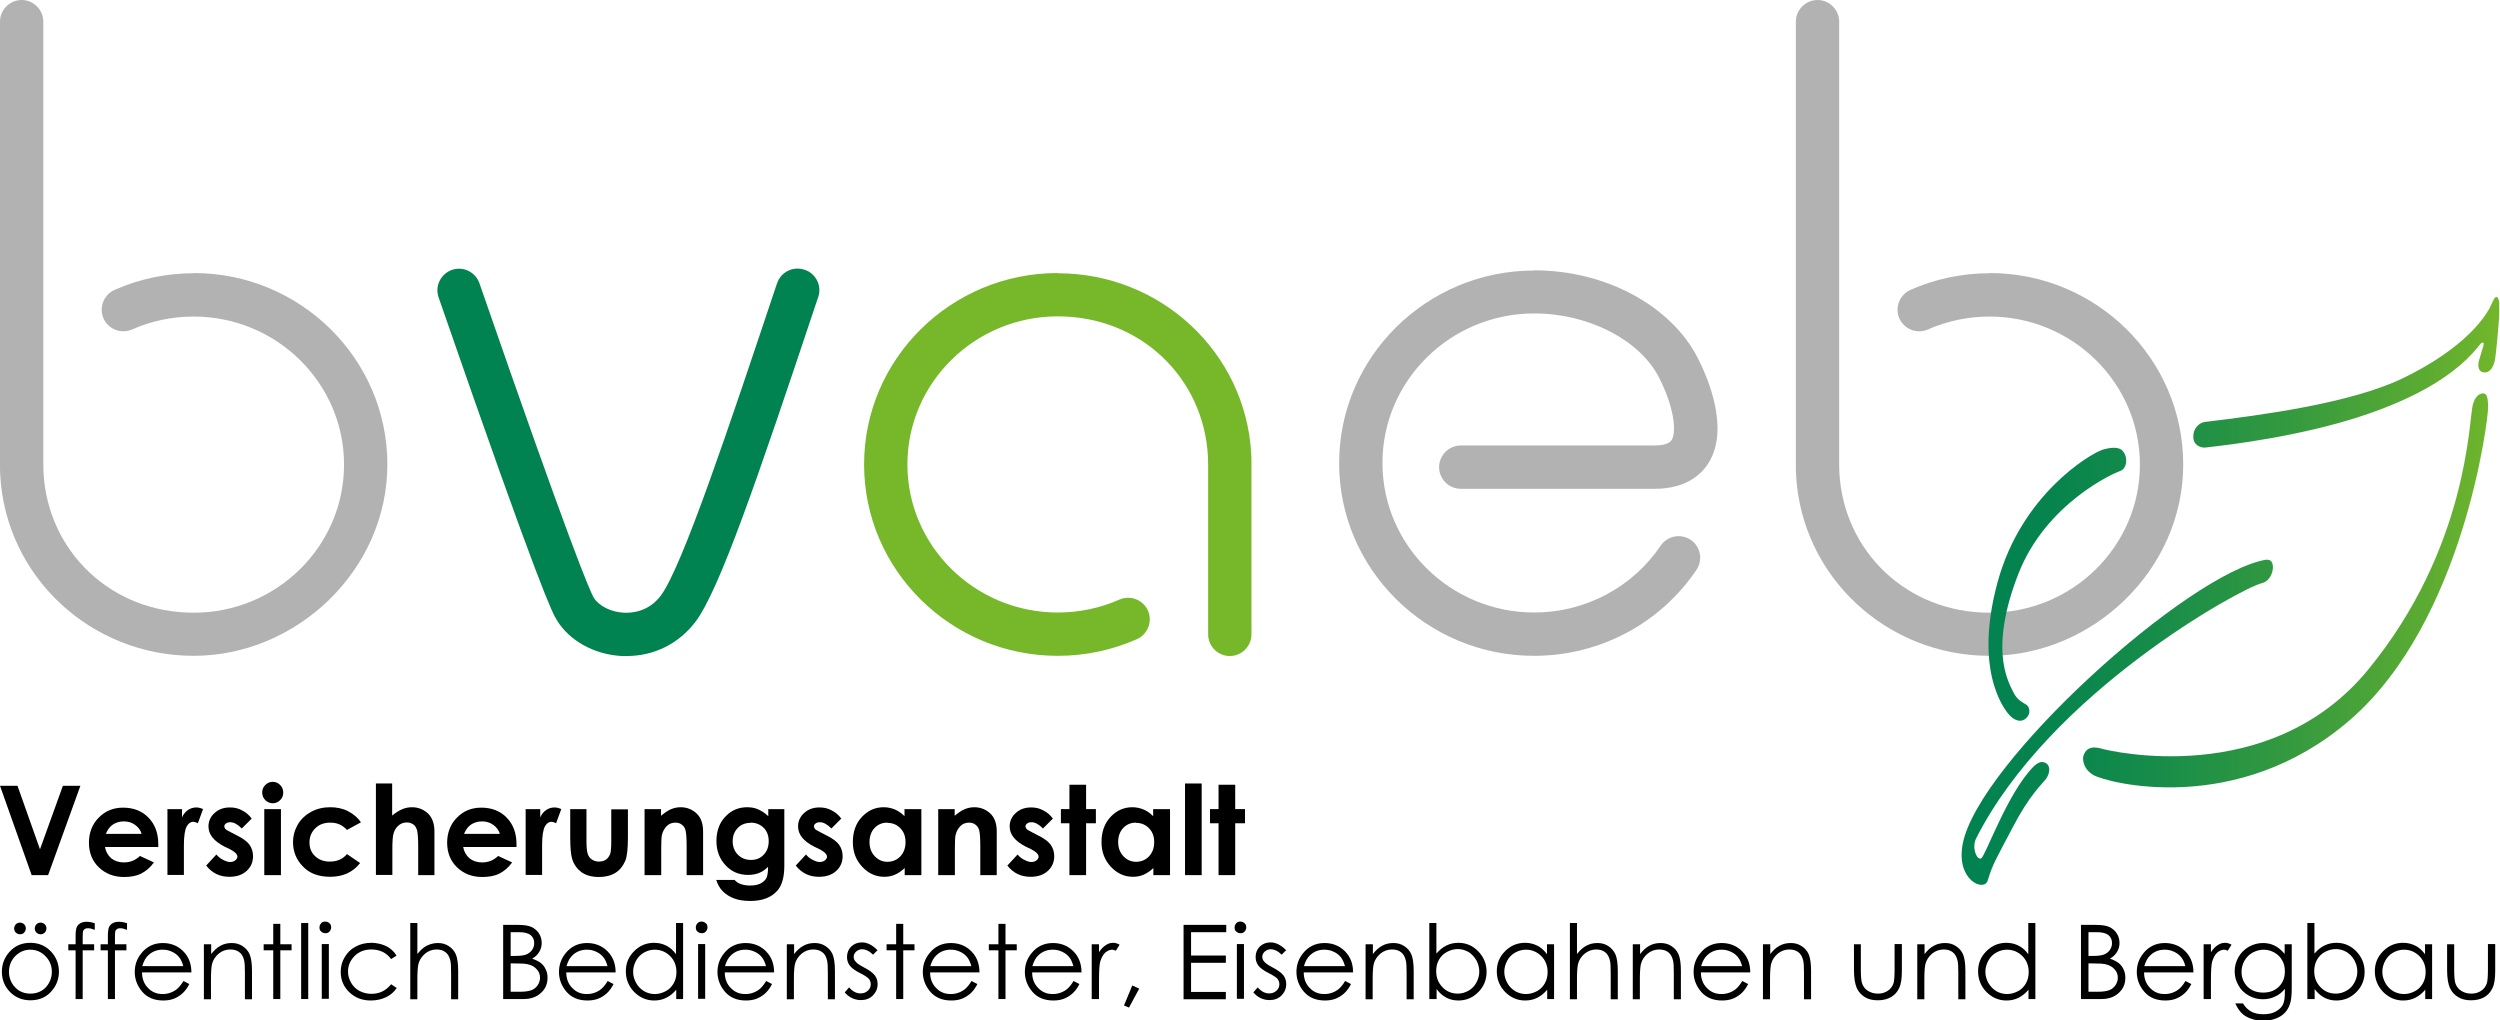 <svg xmlns="http://www.w3.org/2000/svg" xmlns:xlink="http://www.w3.org/1999/xlink" id="uuid-86e1b857-782e-43ae-9a05-e942e9f65e59" width="120.04" height="49" viewBox="0 0 120.04 49"><defs><style>.uuid-95965e59-405a-4314-ab6a-1ff1f842968e{fill:none;}.uuid-ac75795e-c4be-40a2-a323-e253bad1230b{fill:#008251;}.uuid-675baf33-0f96-4866-8cdd-ecb5ad9d7021{fill:#b2b2b2;}.uuid-45c772de-f6bd-40f0-8c82-ba5fb177ba8b{fill:#76b82a;}.uuid-0b9325d4-2430-4d38-aa8b-1e60755bbed9{fill:url(#uuid-eaa79171-3ac3-48d1-9810-5178350b2535);}.uuid-f639d313-b7ba-4dbf-a06b-b541602d6ce4{clip-path:url(#uuid-912e43f7-68bc-4688-9e3d-2b8a28fce6c5);}</style><clipPath id="uuid-912e43f7-68bc-4688-9e3d-2b8a28fce6c5"><path class="uuid-95965e59-405a-4314-ab6a-1ff1f842968e" d="m108.83,26.87c-3.76.62-13.86,9.76-14.59,13.66-.33,1.74,1.03,2.31,1.2,1.75.26-.84.39-1,1.2-2.55.81-1.56,1.42-2.09,1.6-2.33.24-.33.22-.77-.17-.81-.2-.02-.42.21-.42.21-1.28,1.29-2.32,4.34-2.53,4.42s-.45-.52-.24-.95c3.53-7,12.76-12.05,13.73-12.27.57-.13.7-1.12.28-1.12-.02,0-.03,0-.05,0m-7.92-5.27c-.56.19-3.85,2.12-5,6.33-1.26,4.61.58,6.41.58,6.41,0,0,.41.47.78.14.27-.24.15-.58.02-.65-.22-.14-.41-.21-.6-.55-.38-.72-1.13-2.25.2-5.7,1.33-3.45,4.66-4.9,4.89-4.97.33-.1.41-.64.14-.96-.1-.12-.25-.16-.43-.16-.19,0-.41.05-.59.11m17.82-2.16c-.19.82-.25,6.86-5,12.68-4.75,5.82-12.55,3.88-12.7,3.85-.16-.03-.81-.32-1,.34,0,0-.11.53.48.89.59.36,6.89,2.07,12.34-2.65,5.44-4.72,6.62-14.39,6.62-14.99,0-.63-.12-.68-.25-.68-.18,0-.39.16-.49.57m.76-4.58c-.43.76-1.61,2.07-4.11,3.28-2.51,1.21-6.83,1.78-9.51,2.1-.24.03-.6.29-.55.79.03.36.4.46.57.44.19-.03,3.31-.32,6.41-1.18,2.68-.75,5.3-1.92,6.69-3.66.1-.13.15-.19.21-.2.07-.01.08.05,0,.3-.11.39-.17.53-.19.66-.02.13-.04.45.27.47.31.02.45-.3.51-.56.06-.26.2-1.86.21-2.17,0-.31.05-.89-.14-.89-.11,0-.23.39-.36.62"></path></clipPath><linearGradient id="uuid-eaa79171-3ac3-48d1-9810-5178350b2535" x1="-155.63" y1="313.6" x2="-154.89" y2="313.6" gradientTransform="translate(5515.17 10951.74) scale(34.83 -34.83)" gradientUnits="userSpaceOnUse"><stop offset="0" stop-color="#008251"></stop><stop offset=".15" stop-color="#06844e"></stop><stop offset=".36" stop-color="#188d49"></stop><stop offset=".6" stop-color="#359a3f"></stop><stop offset=".86" stop-color="#5dac31"></stop><stop offset="1" stop-color="#76b82a"></stop><stop offset="1" stop-color="#76b82a"></stop></linearGradient></defs><g><path d="m0,37.73h.84l1.08,3.05,1.1-3.05h.84l-1.55,4.29h-.79L0,37.73Z"></path><path d="m7.6,40.67h-2.56c.04.22.14.4.3.54.16.13.36.2.61.2.3,0,.55-.1.77-.31l.67.31c-.17.24-.37.41-.6.53s-.51.17-.83.17c-.5,0-.9-.16-1.22-.47s-.47-.71-.47-1.18.16-.89.47-1.2c.31-.32.7-.48,1.17-.48.5,0,.91.16,1.22.48s.47.74.47,1.27v.15Zm-.8-.63c-.05-.18-.16-.32-.31-.43-.15-.11-.33-.17-.54-.17-.22,0-.42.06-.58.19-.11.08-.2.21-.29.41h1.73Z"></path><path d="m8.06,38.85h.68v.4c.07-.16.17-.28.29-.36.12-.08.26-.12.4-.12.1,0,.21.03.32.08l-.25.68c-.09-.05-.17-.07-.23-.07-.12,0-.23.08-.31.23-.08.15-.13.45-.13.89v.15s0,1.28,0,1.28h-.79v-3.17Z"></path><path d="m12.1,39.29l-.49.49c-.2-.2-.38-.3-.55-.3-.09,0-.16.02-.21.06s-.08.08-.08.14c0,.04.02.08.05.12.03.04.11.08.24.15l.29.15c.31.15.52.31.63.46.11.16.17.34.17.55,0,.28-.1.52-.31.71-.21.19-.48.28-.83.28-.46,0-.83-.18-1.11-.54l.49-.53c.09.11.2.2.33.26.13.07.24.1.33.1.1,0,.19-.03.25-.08.06-.05.1-.11.1-.17,0-.12-.12-.24-.35-.36l-.27-.13c-.51-.26-.77-.58-.77-.97,0-.25.1-.47.29-.64.19-.18.44-.27.74-.27.21,0,.4.04.58.14.18.09.34.22.46.39Z"></path><path d="m13.09,37.54c.14,0,.26.05.36.15.1.1.15.22.15.37s-.05.26-.15.36c-.1.1-.22.15-.35.15s-.26-.05-.36-.15-.15-.23-.15-.37.05-.26.15-.36.22-.15.36-.15Zm-.4,1.31h.8v3.17h-.8v-3.17Z"></path><path d="m17.32,39.49l-.66.36c-.12-.13-.25-.22-.37-.27-.12-.05-.26-.08-.43-.08-.3,0-.54.09-.72.27-.18.18-.28.4-.28.68s.09.49.27.66c.18.17.41.26.7.26.36,0,.63-.12.83-.36l.63.43c-.34.44-.82.66-1.44.66-.56,0-1-.17-1.31-.5-.32-.33-.47-.72-.47-1.16,0-.31.08-.59.23-.85.15-.26.37-.46.64-.61.28-.15.58-.22.92-.22.31,0,.6.06.85.19.25.13.46.3.62.53Z"></path><path d="m18.04,37.62h.79v1.54c.16-.13.31-.23.47-.3.16-.07.32-.1.48-.1.31,0,.58.11.8.33.18.19.28.47.28.83v2.1h-.78v-1.39c0-.37-.02-.62-.05-.75-.04-.13-.09-.23-.18-.29-.08-.06-.19-.1-.31-.1-.16,0-.3.05-.42.16-.12.11-.2.25-.24.44-.02.09-.04.31-.04.65v1.27h-.79v-4.4Z"></path><path d="m24.8,40.67h-2.56c.04.22.14.4.3.54.16.13.36.2.61.2.3,0,.55-.1.77-.31l.67.31c-.17.24-.37.41-.6.53s-.51.17-.83.17c-.5,0-.9-.16-1.22-.47s-.47-.71-.47-1.18.16-.89.47-1.2c.31-.32.7-.48,1.17-.48.5,0,.91.16,1.22.48s.47.74.47,1.27v.15Zm-.8-.63c-.05-.18-.16-.32-.31-.43-.15-.11-.33-.17-.54-.17-.22,0-.42.06-.58.19-.11.08-.2.21-.29.41h1.73Z"></path><path d="m25.26,38.85h.68v.4c.07-.16.17-.28.29-.36.12-.08.26-.12.4-.12.1,0,.21.03.32.08l-.25.68c-.09-.05-.17-.07-.23-.07-.12,0-.23.08-.31.23-.08.15-.13.45-.13.89v.15s0,1.28,0,1.28h-.79v-3.17Z"></path><path d="m27.35,38.85h.81v1.53c0,.3.02.5.06.62s.11.21.2.27c.09.06.2.1.33.1s.25-.03.34-.09.16-.16.21-.28c.03-.09.05-.29.05-.59v-1.55h.8v1.34c0,.55-.04.93-.13,1.14-.11.25-.26.44-.47.57s-.47.2-.79.2c-.35,0-.63-.08-.84-.23-.21-.16-.37-.37-.45-.65-.06-.19-.09-.54-.09-1.05v-1.32Z"></path><path d="m30.94,38.85h.8v.32c.18-.15.34-.26.49-.32s.3-.09.45-.09c.31,0,.58.11.8.33.18.19.28.46.28.83v2.1h-.79v-1.39c0-.38-.02-.63-.05-.75s-.09-.22-.18-.28c-.08-.07-.19-.1-.31-.1-.16,0-.3.05-.41.16s-.2.26-.24.45c-.02.1-.03.31-.03.64v1.27h-.8v-3.17Z"></path><path d="m36.87,38.85h.79v2.72c0,.54-.11.93-.32,1.18-.29.34-.73.51-1.31.51-.31,0-.57-.04-.78-.12-.21-.08-.39-.19-.54-.34s-.25-.33-.32-.55h.88c.08.09.18.16.3.2s.27.07.43.07c.21,0,.39-.03.52-.1s.22-.15.28-.26c.05-.1.08-.29.08-.54-.14.14-.29.24-.44.3-.15.06-.33.09-.52.09-.43,0-.79-.15-1.08-.46-.29-.31-.44-.7-.44-1.17,0-.5.16-.91.47-1.21.28-.28.62-.41,1.01-.41.18,0,.36.03.52.1s.33.18.49.33v-.35Zm-.83.66c-.25,0-.46.08-.62.25-.16.17-.24.38-.24.63s.08.48.25.65c.17.17.38.25.63.25s.45-.08.61-.25c.16-.17.24-.38.24-.65s-.08-.48-.24-.64c-.16-.16-.37-.25-.62-.25Z"></path><path d="m40.41,39.29l-.49.49c-.2-.2-.38-.3-.55-.3-.09,0-.16.02-.21.06s-.08.08-.08.14c0,.04.02.08.05.12.03.04.11.08.24.15l.29.15c.31.15.52.31.63.46.11.16.17.34.17.55,0,.28-.1.52-.31.71-.21.19-.48.28-.83.28-.46,0-.83-.18-1.11-.54l.49-.53c.09.11.2.2.33.26.13.07.24.1.33.1.1,0,.19-.03.25-.08.06-.05.1-.11.1-.17,0-.12-.12-.24-.35-.36l-.27-.13c-.51-.26-.77-.58-.77-.97,0-.25.1-.47.29-.64.19-.18.44-.27.74-.27.21,0,.4.04.58.14.18.09.34.22.46.39Z"></path><path d="m43.44,38.85h.8v3.17h-.8v-.34c-.16.15-.31.25-.47.32s-.33.1-.51.1c-.41,0-.76-.16-1.06-.48-.3-.32-.45-.71-.45-1.19s.14-.89.43-1.2c.29-.31.64-.47,1.05-.47.19,0,.37.04.54.11s.32.18.46.32v-.35Zm-.84.65c-.25,0-.45.09-.61.26-.16.17-.24.4-.24.67s.08.5.25.68c.17.18.37.27.61.27s.46-.09.62-.26c.16-.17.25-.4.25-.68s-.08-.5-.25-.67c-.16-.17-.37-.26-.62-.26Z"></path><path d="m45.04,38.85h.8v.32c.18-.15.34-.26.49-.32s.3-.09.45-.09c.31,0,.58.11.8.33.18.19.28.46.28.83v2.1h-.79v-1.39c0-.38-.02-.63-.05-.75s-.09-.22-.18-.28c-.08-.07-.19-.1-.31-.1-.16,0-.3.05-.41.16s-.2.26-.24.45c-.02.1-.03.31-.03.64v1.27h-.8v-3.17Z"></path><path d="m50.57,39.29l-.49.49c-.2-.2-.38-.3-.55-.3-.09,0-.16.02-.21.06s-.08.08-.08.14c0,.04.02.08.05.12.03.04.11.08.24.15l.29.15c.31.15.52.31.63.46.11.16.17.34.17.55,0,.28-.1.52-.31.71-.21.19-.48.28-.83.28-.46,0-.83-.18-1.11-.54l.49-.53c.09.11.2.2.33.26.13.07.24.1.33.1.1,0,.19-.03.25-.08.06-.05.1-.11.1-.17,0-.12-.12-.24-.35-.36l-.27-.13c-.51-.26-.77-.58-.77-.97,0-.25.1-.47.29-.64.19-.18.44-.27.74-.27.21,0,.4.04.58.14.18.09.34.22.46.39Z"></path><path d="m51.35,37.68h.8v1.17h.47v.68h-.47v2.49h-.8v-2.49h-.41v-.68h.41v-1.17Z"></path><path d="m55.38,38.85h.8v3.17h-.8v-.34c-.16.15-.31.25-.47.32s-.33.1-.51.1c-.41,0-.76-.16-1.06-.48-.3-.32-.45-.71-.45-1.19s.14-.89.43-1.2c.29-.31.64-.47,1.05-.47.19,0,.37.04.54.11s.32.18.46.32v-.35Zm-.84.65c-.25,0-.45.09-.61.26-.16.17-.24.4-.24.67s.08.5.25.68c.17.18.37.27.61.27s.46-.09.62-.26c.16-.17.25-.4.25-.68s-.08-.5-.25-.67c-.16-.17-.37-.26-.62-.26Z"></path><path d="m56.9,37.62h.8v4.4h-.8v-4.4Z"></path><path d="m58.51,37.68h.8v1.17h.47v.68h-.47v2.49h-.8v-2.49h-.41v-.68h.41v-1.17Z"></path></g><g><g><path d="m1.46,45.27c.41,0,.74.15,1.01.44.24.27.36.59.36.95s-.13.69-.38.96c-.26.28-.59.41-.99.41s-.73-.14-.99-.41c-.26-.27-.38-.6-.38-.96s.12-.68.36-.95c.27-.3.6-.44,1.01-.44Zm0,.33c-.28,0-.52.1-.73.31-.2.21-.3.46-.3.76,0,.19.05.37.14.53s.22.29.37.38c.16.09.33.13.52.13s.36-.04.52-.13.28-.22.37-.38c.09-.16.14-.34.14-.53,0-.3-.1-.55-.31-.76-.2-.21-.45-.31-.73-.31Zm-.5-1.3c.08,0,.14.03.2.08.05.05.08.12.08.2s-.03.14-.08.2-.12.08-.2.08-.14-.03-.2-.08c-.05-.05-.08-.12-.08-.2s.03-.14.08-.2c.05-.05.12-.08.2-.08Zm.99,0c.08,0,.14.03.2.08.05.05.08.12.08.2s-.03.14-.08.2c-.05.05-.12.08-.2.08s-.14-.03-.2-.08c-.05-.05-.08-.12-.08-.2s.03-.14.08-.2c.05-.05.12-.08.2-.08Z"></path><path d="m4.55,44.32v.33c-.12-.05-.23-.08-.32-.08-.07,0-.12.01-.16.04-.04.03-.07.06-.08.09-.01.03-.02.13-.02.28v.36s.55,0,.55,0v.29h-.55v2.34h-.34v-2.34h-.35v-.29h.35v-.41c0-.19.02-.32.05-.4.03-.08.09-.15.18-.2.08-.05.18-.07.3-.07.11,0,.24.02.39.07Z"></path><path d="m6.1,44.32v.33c-.12-.05-.23-.08-.32-.08-.07,0-.12.01-.16.04-.04.03-.07.06-.08.09-.01.03-.02.13-.02.28v.36s.55,0,.55,0v.29h-.55v2.34h-.34v-2.34h-.35v-.29h.35v-.41c0-.19.02-.32.05-.4.03-.08.09-.15.18-.2.08-.05.18-.07.3-.07.11,0,.24.02.39.07Z"></path><path d="m8.8,47.1l.29.15c-.09.18-.2.33-.32.44-.12.11-.26.2-.41.26-.15.06-.33.09-.52.09-.43,0-.77-.14-1.01-.42-.24-.28-.36-.6-.36-.95,0-.33.1-.63.31-.89.26-.33.61-.5,1.04-.5s.81.17,1.08.51c.19.24.29.54.29.9h-2.37c0,.31.1.56.29.75.19.2.42.29.7.29.13,0,.26-.02.39-.07.13-.05.23-.11.32-.19.09-.08.19-.2.29-.37Zm0-.71c-.05-.18-.11-.32-.2-.43-.09-.11-.2-.2-.34-.26-.14-.07-.29-.1-.45-.1-.26,0-.48.08-.67.25-.14.12-.24.3-.31.54h1.96Z"></path><path d="m9.8,45.34h.34v.47c.14-.18.29-.32.45-.4.16-.09.34-.13.54-.13s.37.05.52.15c.15.1.27.23.34.4.07.17.11.43.11.79v1.36h-.34v-1.26c0-.3-.01-.51-.04-.61-.04-.17-.11-.31-.23-.39-.11-.09-.26-.13-.44-.13-.2,0-.39.07-.55.2-.16.14-.27.3-.32.5-.03.13-.05.37-.05.72v.97h-.34v-2.63Z"></path><path d="m13.12,44.36h.34v.98h.54v.29h-.54v2.34h-.34v-2.34h-.46v-.29h.46v-.98Z"></path><path d="m14.46,44.32h.34v3.65h-.34v-3.65Z"></path><path d="m15.62,44.25c.08,0,.14.03.2.08s.08.12.08.2-.03.14-.08.2-.12.08-.2.08-.14-.03-.2-.08-.08-.12-.08-.2.03-.14.08-.2.12-.08.2-.08Zm-.17,1.08h.34v2.63h-.34v-2.63Z"></path><path d="m19.05,45.88l-.27.17c-.23-.31-.55-.46-.95-.46-.32,0-.59.1-.8.31-.21.21-.32.46-.32.75,0,.19.05.37.15.54.1.17.23.3.4.39.17.09.36.14.57.14.39,0,.7-.15.95-.46l.27.18c-.13.19-.3.34-.51.44-.21.1-.45.16-.73.16-.42,0-.76-.13-1.04-.4-.27-.26-.41-.59-.41-.97,0-.26.06-.49.19-.71.13-.22.3-.39.53-.51.22-.12.48-.18.75-.18.17,0,.34.03.51.08.16.05.3.12.41.21.11.09.21.19.29.33Z"></path><path d="m19.7,44.32h.34v1.49c.14-.18.29-.32.45-.4s.34-.13.54-.13.37.05.52.15c.15.1.27.23.34.4.07.17.11.43.11.79v1.36h-.34v-1.26c0-.3-.01-.51-.04-.61-.04-.17-.12-.31-.23-.39-.11-.09-.26-.13-.43-.13-.21,0-.39.07-.55.2-.16.14-.27.3-.32.5-.03.13-.05.37-.05.72v.97h-.34v-3.65Z"></path><path d="m24.17,44.41h.7c.28,0,.5.03.65.1.15.07.27.17.36.31.09.14.13.29.13.46,0,.16-.04.3-.12.43-.08.13-.19.24-.34.32.18.06.33.14.43.22s.18.19.23.31c.06.12.08.25.08.39,0,.29-.1.53-.31.72-.21.2-.49.3-.84.3h-.98v-3.56Zm.35.35v1.14h.2c.25,0,.43-.02.55-.07.12-.05.21-.12.28-.22.07-.1.1-.21.1-.33,0-.16-.06-.29-.17-.38-.11-.09-.3-.14-.54-.14h-.41Zm0,1.5v1.36h.44c.26,0,.45-.03.57-.08.12-.05.22-.13.29-.24.07-.11.11-.22.11-.35,0-.16-.05-.3-.16-.41-.1-.12-.25-.2-.43-.24-.12-.03-.33-.04-.63-.04h-.2Z"></path><path d="m29.17,47.1l.29.15c-.09.18-.2.33-.32.44-.12.11-.26.2-.41.26-.15.06-.33.09-.52.09-.43,0-.77-.14-1.01-.42-.24-.28-.36-.6-.36-.95,0-.33.1-.63.31-.89.26-.33.61-.5,1.04-.5s.81.17,1.08.51c.19.24.29.54.29.9h-2.37c0,.31.1.56.29.75.19.2.42.29.7.29.13,0,.26-.02.39-.07.13-.05.23-.11.32-.19.09-.08.19-.2.29-.37Zm0-.71c-.05-.18-.11-.32-.2-.43-.09-.11-.2-.2-.34-.26-.14-.07-.29-.1-.45-.1-.26,0-.48.08-.67.25-.14.12-.24.3-.31.54h1.96Z"></path><path d="m32.8,44.32v3.65h-.33v-.45c-.14.17-.3.3-.48.39-.18.09-.37.13-.58.13-.37,0-.69-.14-.96-.41-.26-.27-.4-.6-.4-.99s.13-.7.4-.97.59-.4.96-.4c.22,0,.41.05.59.14s.33.23.46.41v-1.5h.33Zm-1.36,1.28c-.19,0-.36.05-.52.14-.16.09-.29.22-.38.39s-.14.34-.14.53.05.36.14.53.22.3.38.4c.16.09.33.14.52.14s.36-.05.53-.14c.17-.09.29-.22.38-.38.09-.16.13-.34.13-.54,0-.3-.1-.56-.3-.76-.2-.2-.45-.31-.74-.31Z"></path><path d="m33.69,44.25c.08,0,.14.03.2.08s.08.12.08.2-.03.14-.08.2-.12.08-.2.08-.14-.03-.2-.08-.08-.12-.08-.2.03-.14.08-.2.12-.08.2-.08Zm-.17,1.08h.34v2.63h-.34v-2.63Z"></path><path d="m36.78,47.1l.29.15c-.09.18-.2.33-.32.44-.12.11-.26.2-.41.26-.15.06-.33.09-.52.09-.43,0-.77-.14-1.01-.42-.24-.28-.36-.6-.36-.95,0-.33.1-.63.31-.89.26-.33.61-.5,1.04-.5s.81.17,1.08.51c.19.24.29.54.29.9h-2.37c0,.31.1.56.29.75.19.2.42.29.7.29.13,0,.26-.02.39-.07.13-.05.23-.11.32-.19.09-.08.19-.2.29-.37Zm0-.71c-.05-.18-.11-.32-.2-.43-.09-.11-.2-.2-.34-.26-.14-.07-.29-.1-.45-.1-.26,0-.48.08-.67.25-.14.12-.24.3-.31.54h1.96Z"></path><path d="m37.79,45.34h.34v.47c.14-.18.29-.32.45-.4.16-.09.34-.13.54-.13s.37.05.52.15c.15.1.27.23.34.4.07.17.11.43.11.79v1.36h-.34v-1.26c0-.3-.01-.51-.04-.61-.04-.17-.11-.31-.23-.39-.11-.09-.26-.13-.44-.13-.2,0-.39.07-.55.2-.16.14-.27.3-.32.5-.03.13-.05.37-.05.72v.97h-.34v-2.63Z"></path><path d="m42.14,45.62l-.22.22c-.18-.18-.36-.26-.53-.26-.11,0-.2.04-.28.11-.08.07-.12.16-.12.25,0,.09.03.17.1.24.06.08.2.17.41.28.25.13.42.26.51.38.09.12.13.26.13.41,0,.22-.08.4-.23.55-.15.15-.34.22-.57.22-.15,0-.3-.03-.44-.1-.14-.07-.25-.16-.34-.27l.21-.24c.17.2.36.29.55.29.14,0,.25-.04.35-.13.1-.09.14-.19.14-.31,0-.1-.03-.18-.09-.26-.06-.07-.21-.17-.43-.28-.24-.12-.4-.24-.49-.36s-.13-.26-.13-.41c0-.2.07-.37.2-.5.14-.13.31-.2.52-.2.24,0,.49.12.73.36Z"></path><path d="m43.03,44.36h.34v.98h.54v.29h-.54v2.34h-.34v-2.34h-.46v-.29h.46v-.98Z"></path><path d="m46.64,47.1l.29.15c-.09.18-.2.33-.32.44-.12.11-.26.2-.41.26-.15.06-.33.09-.52.09-.43,0-.77-.14-1.01-.42-.24-.28-.36-.6-.36-.95,0-.33.1-.63.31-.89.26-.33.61-.5,1.04-.5s.81.17,1.08.51c.19.24.29.54.29.9h-2.37c0,.31.1.56.29.75.19.2.42.29.7.29.13,0,.26-.02.39-.07.13-.05.23-.11.32-.19.09-.08.19-.2.29-.37Zm0-.71c-.05-.18-.11-.32-.2-.43-.09-.11-.2-.2-.34-.26-.14-.07-.29-.1-.45-.1-.26,0-.48.08-.67.25-.14.12-.24.3-.31.54h1.96Z"></path><path d="m47.94,44.36h.34v.98h.54v.29h-.54v2.34h-.34v-2.34h-.46v-.29h.46v-.98Z"></path><path d="m51.54,47.1l.29.15c-.09.18-.2.33-.32.44-.12.11-.26.2-.41.26-.15.06-.33.09-.52.09-.43,0-.77-.14-1.01-.42-.24-.28-.36-.6-.36-.95,0-.33.1-.63.31-.89.26-.33.61-.5,1.04-.5s.81.17,1.08.51c.19.24.29.54.29.9h-2.37c0,.31.1.56.29.75.19.2.42.29.7.29.13,0,.26-.02.39-.07.13-.05.23-.11.32-.19.09-.08.19-.2.29-.37Zm0-.71c-.05-.18-.11-.32-.2-.43-.09-.11-.2-.2-.34-.26-.14-.07-.29-.1-.45-.1-.26,0-.48.08-.67.25-.14.12-.24.3-.31.54h1.96Z"></path><path d="m52.42,45.34h.35v.38c.1-.15.21-.27.33-.34.11-.08.23-.11.36-.11.09,0,.19.03.3.09l-.18.29c-.07-.03-.13-.05-.18-.05-.11,0-.22.05-.33.14-.1.09-.18.24-.24.43-.04.15-.06.45-.06.91v.89h-.35v-2.63Z"></path><path d="m54.37,47.32l.33.15-.49.91-.24-.1.4-.97Z"></path><path d="m56.84,44.41h2.04v.35h-1.69v1.12h1.67v.35h-1.67v1.4h1.67v.35h-2.03v-3.56Z"></path><path d="m59.56,44.25c.08,0,.14.03.2.08s.08.12.08.2-.03.14-.08.2-.12.08-.2.08-.14-.03-.2-.08-.08-.12-.08-.2.03-.14.08-.2.12-.08.2-.08Zm-.17,1.08h.34v2.63h-.34v-2.63Z"></path><path d="m61.76,45.62l-.22.22c-.18-.18-.36-.26-.53-.26-.11,0-.2.04-.28.11-.08.07-.12.16-.12.25,0,.09.03.17.1.24.06.08.2.17.41.28.25.13.42.26.51.38.09.12.13.26.13.41,0,.22-.08.4-.23.55-.15.15-.34.22-.57.22-.15,0-.3-.03-.44-.1-.14-.07-.25-.16-.34-.27l.21-.24c.17.2.36.29.55.29.14,0,.25-.04.35-.13.1-.09.14-.19.14-.31,0-.1-.03-.18-.09-.26-.06-.07-.21-.17-.43-.28-.24-.12-.4-.24-.49-.36s-.13-.26-.13-.41c0-.2.07-.37.2-.5.14-.13.31-.2.52-.2.24,0,.49.12.73.36Z"></path><path d="m64.58,47.1l.29.15c-.09.18-.2.33-.32.44-.12.11-.26.2-.41.26-.15.06-.33.09-.52.09-.43,0-.77-.14-1.01-.42s-.36-.6-.36-.95c0-.33.1-.63.31-.89.26-.33.61-.5,1.04-.5s.81.17,1.08.51c.19.24.29.54.29.9h-2.37c0,.31.1.56.29.75.19.2.42.29.7.29.13,0,.26-.02.39-.07.13-.05.23-.11.32-.19.09-.08.19-.2.29-.37Zm0-.71c-.05-.18-.11-.32-.2-.43-.09-.11-.2-.2-.34-.26-.14-.07-.29-.1-.45-.1-.26,0-.48.08-.67.25-.14.12-.24.3-.31.54h1.96Z"></path><path d="m65.58,45.34h.34v.47c.14-.18.29-.32.45-.4.16-.09.34-.13.54-.13s.37.05.52.15c.15.1.27.23.34.4.07.17.11.43.11.79v1.36h-.34v-1.26c0-.3-.01-.51-.04-.61-.04-.17-.12-.31-.23-.39-.11-.09-.26-.13-.44-.13-.2,0-.39.07-.55.2-.16.14-.27.3-.32.5-.03.13-.05.37-.05.72v.97h-.34v-2.63Z"></path><path d="m68.63,47.97v-3.65h.34v1.47c.14-.17.3-.3.48-.39.18-.09.37-.13.58-.13.37,0,.69.14.95.41.26.27.4.6.4.98s-.13.71-.4.98c-.27.27-.59.4-.96.4-.21,0-.41-.05-.58-.14s-.33-.23-.46-.41v.48h-.34Zm1.36-.26c.19,0,.36-.05.52-.14.16-.09.29-.22.38-.39.09-.17.14-.34.14-.53s-.05-.37-.14-.54c-.1-.17-.22-.3-.38-.4-.16-.09-.33-.14-.51-.14s-.36.05-.53.14c-.17.09-.29.22-.38.38-.09.16-.13.34-.13.54,0,.31.1.56.3.77s.45.31.74.31Z"></path><path d="m74.62,45.34v2.63h-.33v-.45c-.14.17-.3.3-.48.39-.18.09-.37.13-.58.13-.37,0-.69-.14-.96-.41-.26-.27-.4-.6-.4-.99s.13-.7.4-.97c.27-.27.59-.4.96-.4.22,0,.41.05.59.14s.33.23.46.41v-.48h.33Zm-1.35.26c-.19,0-.36.05-.52.14-.16.09-.29.22-.38.39-.09.17-.14.34-.14.53s.05.36.14.53c.09.17.22.3.38.4.16.09.33.14.52.14s.36-.05.53-.14c.17-.09.29-.22.38-.38.09-.16.13-.34.13-.54,0-.3-.1-.56-.3-.76-.2-.2-.45-.31-.74-.31Z"></path><path d="m75.38,44.32h.34v1.49c.14-.18.29-.32.45-.4.16-.09.34-.13.54-.13s.37.05.52.15c.15.1.26.23.34.4.07.17.11.43.11.79v1.36h-.34v-1.26c0-.3-.01-.51-.04-.61-.04-.17-.12-.31-.23-.39-.11-.09-.26-.13-.43-.13-.2,0-.39.07-.55.2s-.27.3-.32.5c-.03.13-.05.37-.05.72v.97h-.34v-3.65Z"></path><path d="m78.41,45.34h.34v.47c.14-.18.29-.32.45-.4.16-.09.34-.13.54-.13s.37.05.52.15c.15.1.27.23.34.4.07.17.11.43.11.79v1.36h-.34v-1.26c0-.3-.01-.51-.04-.61-.04-.17-.12-.31-.23-.39-.11-.09-.26-.13-.44-.13-.2,0-.39.07-.55.2-.16.14-.27.3-.32.5-.03.13-.05.37-.05.72v.97h-.34v-2.63Z"></path><path d="m83.65,47.1l.29.15c-.09.18-.2.33-.32.44-.12.11-.26.2-.41.26-.15.06-.33.09-.52.09-.43,0-.77-.14-1.01-.42s-.36-.6-.36-.95c0-.33.1-.63.31-.89.26-.33.61-.5,1.04-.5s.81.17,1.08.51c.19.24.29.54.29.9h-2.37c0,.31.1.56.29.75.19.2.42.29.7.29.13,0,.26-.02.39-.07.13-.05.23-.11.32-.19.09-.08.19-.2.29-.37Zm0-.71c-.05-.18-.11-.32-.2-.43-.09-.11-.2-.2-.34-.26-.14-.07-.29-.1-.45-.1-.26,0-.48.08-.67.25-.14.12-.24.3-.31.54h1.96Z"></path><path d="m84.66,45.34h.34v.47c.14-.18.29-.32.45-.4.16-.09.34-.13.54-.13s.37.05.52.15c.15.1.27.23.34.4.07.17.11.43.11.79v1.36h-.34v-1.26c0-.3-.01-.51-.04-.61-.04-.17-.12-.31-.23-.39-.11-.09-.26-.13-.44-.13-.2,0-.39.07-.55.2-.16.14-.27.3-.32.5-.03.13-.05.37-.05.72v.97h-.34v-2.63Z"></path><path d="m89.01,45.34h.34v1.23c0,.3.02.51.05.62.05.16.14.29.28.38.14.09.3.14.49.14s.35-.05.48-.14.22-.21.27-.36c.03-.1.05-.32.05-.65v-1.23h.35v1.29c0,.36-.04.64-.13.82-.08.18-.21.33-.38.43-.17.1-.38.16-.64.16s-.47-.05-.64-.16-.3-.25-.38-.44c-.08-.19-.13-.47-.13-.84v-1.27Z"></path><path d="m92.07,45.34h.34v.47c.14-.18.29-.32.45-.4.16-.09.34-.13.54-.13s.37.05.52.15c.15.1.27.23.34.4.07.17.11.43.11.79v1.36h-.34v-1.26c0-.3-.01-.51-.04-.61-.04-.17-.12-.31-.23-.39-.11-.09-.26-.13-.44-.13-.2,0-.39.07-.55.2-.16.14-.27.3-.32.5-.03.13-.05.37-.05.72v.97h-.34v-2.63Z"></path><path d="m97.73,44.32v3.65h-.33v-.45c-.14.17-.3.3-.48.39-.18.09-.37.13-.58.13-.37,0-.69-.14-.96-.41-.26-.27-.4-.6-.4-.99s.13-.7.4-.97.59-.4.96-.4c.22,0,.41.05.59.14s.33.23.46.41v-1.5h.33Zm-1.36,1.28c-.19,0-.36.05-.52.14s-.29.22-.38.39c-.09.17-.14.34-.14.53s.05.36.14.53c.1.17.22.3.38.4.16.09.33.14.52.14s.36-.05.53-.14c.17-.09.29-.22.38-.38.09-.16.13-.34.13-.54,0-.3-.1-.56-.3-.76-.2-.2-.45-.31-.74-.31Z"></path><path d="m99.93,44.41h.7c.28,0,.5.03.65.1.15.07.27.17.36.31.09.14.13.29.13.46,0,.16-.04.3-.12.43-.08.13-.19.24-.34.32.18.06.33.14.43.22s.18.19.23.31c.06.12.08.25.08.39,0,.29-.1.53-.31.72-.21.2-.49.3-.84.3h-.98v-3.56Zm.35.35v1.14h.2c.25,0,.43-.02.55-.07.12-.05.21-.12.28-.22.07-.1.1-.21.1-.33,0-.16-.06-.29-.17-.38-.11-.09-.3-.14-.54-.14h-.41Zm0,1.5v1.36h.44c.26,0,.45-.03.57-.08s.22-.13.29-.24c.07-.11.11-.22.11-.35,0-.16-.05-.3-.16-.41-.1-.12-.25-.2-.43-.24-.12-.03-.33-.04-.63-.04h-.2Z"></path><path d="m104.93,47.1l.29.15c-.09.18-.2.33-.32.44-.12.11-.26.2-.41.26-.15.06-.33.09-.52.09-.43,0-.77-.14-1.01-.42-.24-.28-.36-.6-.36-.95,0-.33.1-.63.31-.89.26-.33.61-.5,1.04-.5s.81.17,1.08.51c.19.24.29.54.29.9h-2.37c0,.31.1.56.29.75.19.2.42.29.7.29.13,0,.26-.02.39-.07.13-.05.23-.11.32-.19.09-.08.19-.2.29-.37Zm0-.71c-.04-.18-.11-.32-.2-.43-.09-.11-.2-.2-.34-.26-.14-.07-.29-.1-.45-.1-.26,0-.48.08-.67.25-.14.12-.24.3-.31.54h1.96Z"></path><path d="m105.81,45.34h.35v.38c.1-.15.21-.27.33-.34.11-.08.23-.11.36-.11.09,0,.19.03.3.09l-.18.29c-.07-.03-.13-.05-.18-.05-.11,0-.22.05-.33.14-.1.09-.18.24-.24.43-.04.15-.06.45-.06.91v.89h-.35v-2.63Z"></path><path d="m109.7,45.34h.34v2.1c0,.37-.03.64-.1.81-.09.24-.24.43-.46.56-.22.13-.48.2-.79.2-.23,0-.43-.03-.61-.1-.18-.06-.33-.15-.44-.26-.11-.11-.22-.27-.31-.47h.37c.1.17.23.3.39.39s.36.13.59.13.43-.04.59-.13.27-.19.34-.32c.07-.13.1-.34.1-.63v-.14c-.13.16-.28.29-.47.37-.18.09-.38.13-.59.13-.24,0-.47-.06-.68-.18s-.38-.28-.49-.49c-.12-.2-.18-.43-.18-.67s.06-.47.18-.68c.12-.21.29-.38.5-.5.21-.12.44-.18.68-.18.2,0,.38.04.55.12.17.08.33.22.49.4v-.46Zm-1,.26c-.19,0-.37.05-.54.14-.16.09-.29.22-.39.39-.09.16-.14.34-.14.53,0,.29.1.53.29.72.19.19.45.28.75.28s.56-.09.75-.28c.19-.19.29-.43.29-.74,0-.2-.04-.38-.13-.53-.09-.16-.21-.28-.37-.37s-.33-.14-.52-.14Z"></path><path d="m110.79,47.97v-3.65h.34v1.47c.14-.17.3-.3.48-.39.18-.09.37-.13.58-.13.37,0,.69.14.95.41.26.27.4.6.4.98s-.13.71-.4.98c-.27.27-.59.4-.96.4-.21,0-.41-.05-.58-.14s-.33-.23-.46-.41v.48h-.34Zm1.36-.26c.19,0,.36-.05.52-.14.16-.09.29-.22.38-.39.09-.17.14-.34.14-.53s-.05-.37-.14-.54c-.1-.17-.22-.3-.38-.4-.16-.09-.33-.14-.51-.14s-.36.05-.53.14c-.17.09-.29.22-.38.38-.09.16-.13.34-.13.54,0,.31.1.56.3.77s.45.31.74.31Z"></path><path d="m116.78,45.34v2.63h-.33v-.45c-.14.17-.3.3-.48.39-.18.09-.37.13-.58.13-.37,0-.69-.14-.96-.41-.26-.27-.4-.6-.4-.99s.13-.7.4-.97c.27-.27.59-.4.96-.4.22,0,.41.05.59.14s.33.23.46.41v-.48h.33Zm-1.35.26c-.19,0-.36.05-.52.14-.16.09-.29.22-.38.39-.09.17-.14.34-.14.53s.05.36.14.53c.09.17.22.3.38.4.16.09.33.14.52.14s.36-.05.53-.14c.17-.09.29-.22.38-.38.09-.16.13-.34.13-.54,0-.3-.1-.56-.3-.76-.2-.2-.45-.31-.74-.31Z"></path><path d="m117.5,45.34h.34v1.23c0,.3.02.51.05.62.05.16.14.29.28.38.14.09.3.14.49.14s.35-.05.48-.14.22-.21.27-.36c.03-.1.05-.32.05-.65v-1.23h.35v1.29c0,.36-.04.64-.13.82-.08.18-.21.33-.38.43-.17.1-.38.16-.64.16s-.47-.05-.64-.16c-.17-.1-.3-.25-.39-.44-.08-.19-.13-.47-.13-.84v-1.27Z"></path></g><path class="uuid-675baf33-0f96-4866-8cdd-ecb5ad9d7021" d="m95.53,13.12c-1.32,0-2.6.27-3.8.8-.52.23-.76.85-.53,1.37.23.52.85.76,1.37.53.93-.41,1.93-.62,2.96-.62,3.98,0,7.22,3.19,7.22,7.11s-3.24,7.11-7.22,7.11-7.01-2.96-7.21-6.73c0-.13-.01-.25-.01-.38V1.04c0-.57-.47-1.04-1.04-1.04s-1.04.47-1.04,1.04v21.27c0,.17,0,.33.01.49.26,4.88,4.34,8.69,9.29,8.69s9.3-4.12,9.3-9.19-4.17-9.19-9.3-9.19"></path><path class="uuid-675baf33-0f96-4866-8cdd-ecb5ad9d7021" d="m73.66,12.99c-5.16,0-9.36,4.15-9.36,9.25s4.2,9.25,9.36,9.25c3.14,0,6.05-1.54,7.8-4.13.32-.48.19-1.12-.28-1.44-.48-.32-1.12-.19-1.44.28-1.36,2.01-3.63,3.21-6.07,3.21-4.02,0-7.29-3.22-7.29-7.18s3.27-7.18,7.29-7.18c2.59,0,5.05,1.26,5.98,3.06.73,1.42.86,2.61.62,3.01-.13.22-.52.27-.82.27h-9.31c-.57,0-1.04.47-1.04,1.04s.46,1.04,1.04,1.04h9.31c1.51,0,2.25-.69,2.6-1.26,1-1.64-.04-4.07-.54-5.04-1.29-2.5-4.43-4.19-7.83-4.19"></path><path class="uuid-45c772de-f6bd-40f0-8c82-ba5fb177ba8b" d="m50.79,13.11c-5.13,0-9.3,4.12-9.3,9.19s4.17,9.19,9.3,9.19c1.32,0,2.6-.27,3.8-.8.52-.23.76-.85.53-1.37-.23-.52-.85-.76-1.37-.53-.93.41-1.93.62-2.96.62-3.98,0-7.22-3.19-7.22-7.11s3.24-7.11,7.22-7.11,7.01,2.96,7.21,6.73c0,.13.01.25.01.38v8.16c0,.57.47,1.04,1.04,1.04s1.04-.47,1.04-1.04v-8.16c0-.17,0-.33-.01-.49-.26-4.88-4.34-8.69-9.29-8.69"></path><path class="uuid-ac75795e-c4be-40a2-a323-e253bad1230b" d="m38.62,12.95c-.54-.18-1.13.11-1.31.66l-.07.2c-2.21,6.61-4.49,13.45-5.52,14.8-.57.75-1.35.83-1.76.81-.62-.03-1.2-.32-1.45-.72-.18-.31-1.09-2.39-5.49-15.1-.19-.54-.78-.83-1.32-.64-.54.19-.83.78-.64,1.32,4.96,14.32,5.48,15.18,5.68,15.5.6.99,1.8,1.65,3.12,1.72.08,0,.15,0,.23,0,1.31,0,2.5-.59,3.3-1.64,1.15-1.52,2.97-6.83,5.83-15.4l.07-.2c.18-.54-.11-1.13-.66-1.31"></path><path class="uuid-675baf33-0f96-4866-8cdd-ecb5ad9d7021" d="m9.3,13.12c-1.32,0-2.6.27-3.8.8-.52.23-.76.85-.53,1.37.23.52.85.76,1.37.53.93-.41,1.93-.62,2.96-.62,3.98,0,7.22,3.19,7.22,7.11s-3.24,7.11-7.22,7.11-7.01-2.96-7.21-6.73c0-.13-.01-.25-.01-.38V1.04c0-.57-.47-1.04-1.04-1.04S0,.47,0,1.04v21.27c0,.17,0,.33.01.49.26,4.88,4.34,8.69,9.29,8.69s9.3-4.12,9.3-9.19-4.17-9.19-9.3-9.19"></path></g><g class="uuid-f639d313-b7ba-4dbf-a06b-b541602d6ce4"><rect class="uuid-0b9325d4-2430-4d38-aa8b-1e60755bbed9" x="93.91" y="14.23" width="26.13" height="28.6"></rect></g></svg>